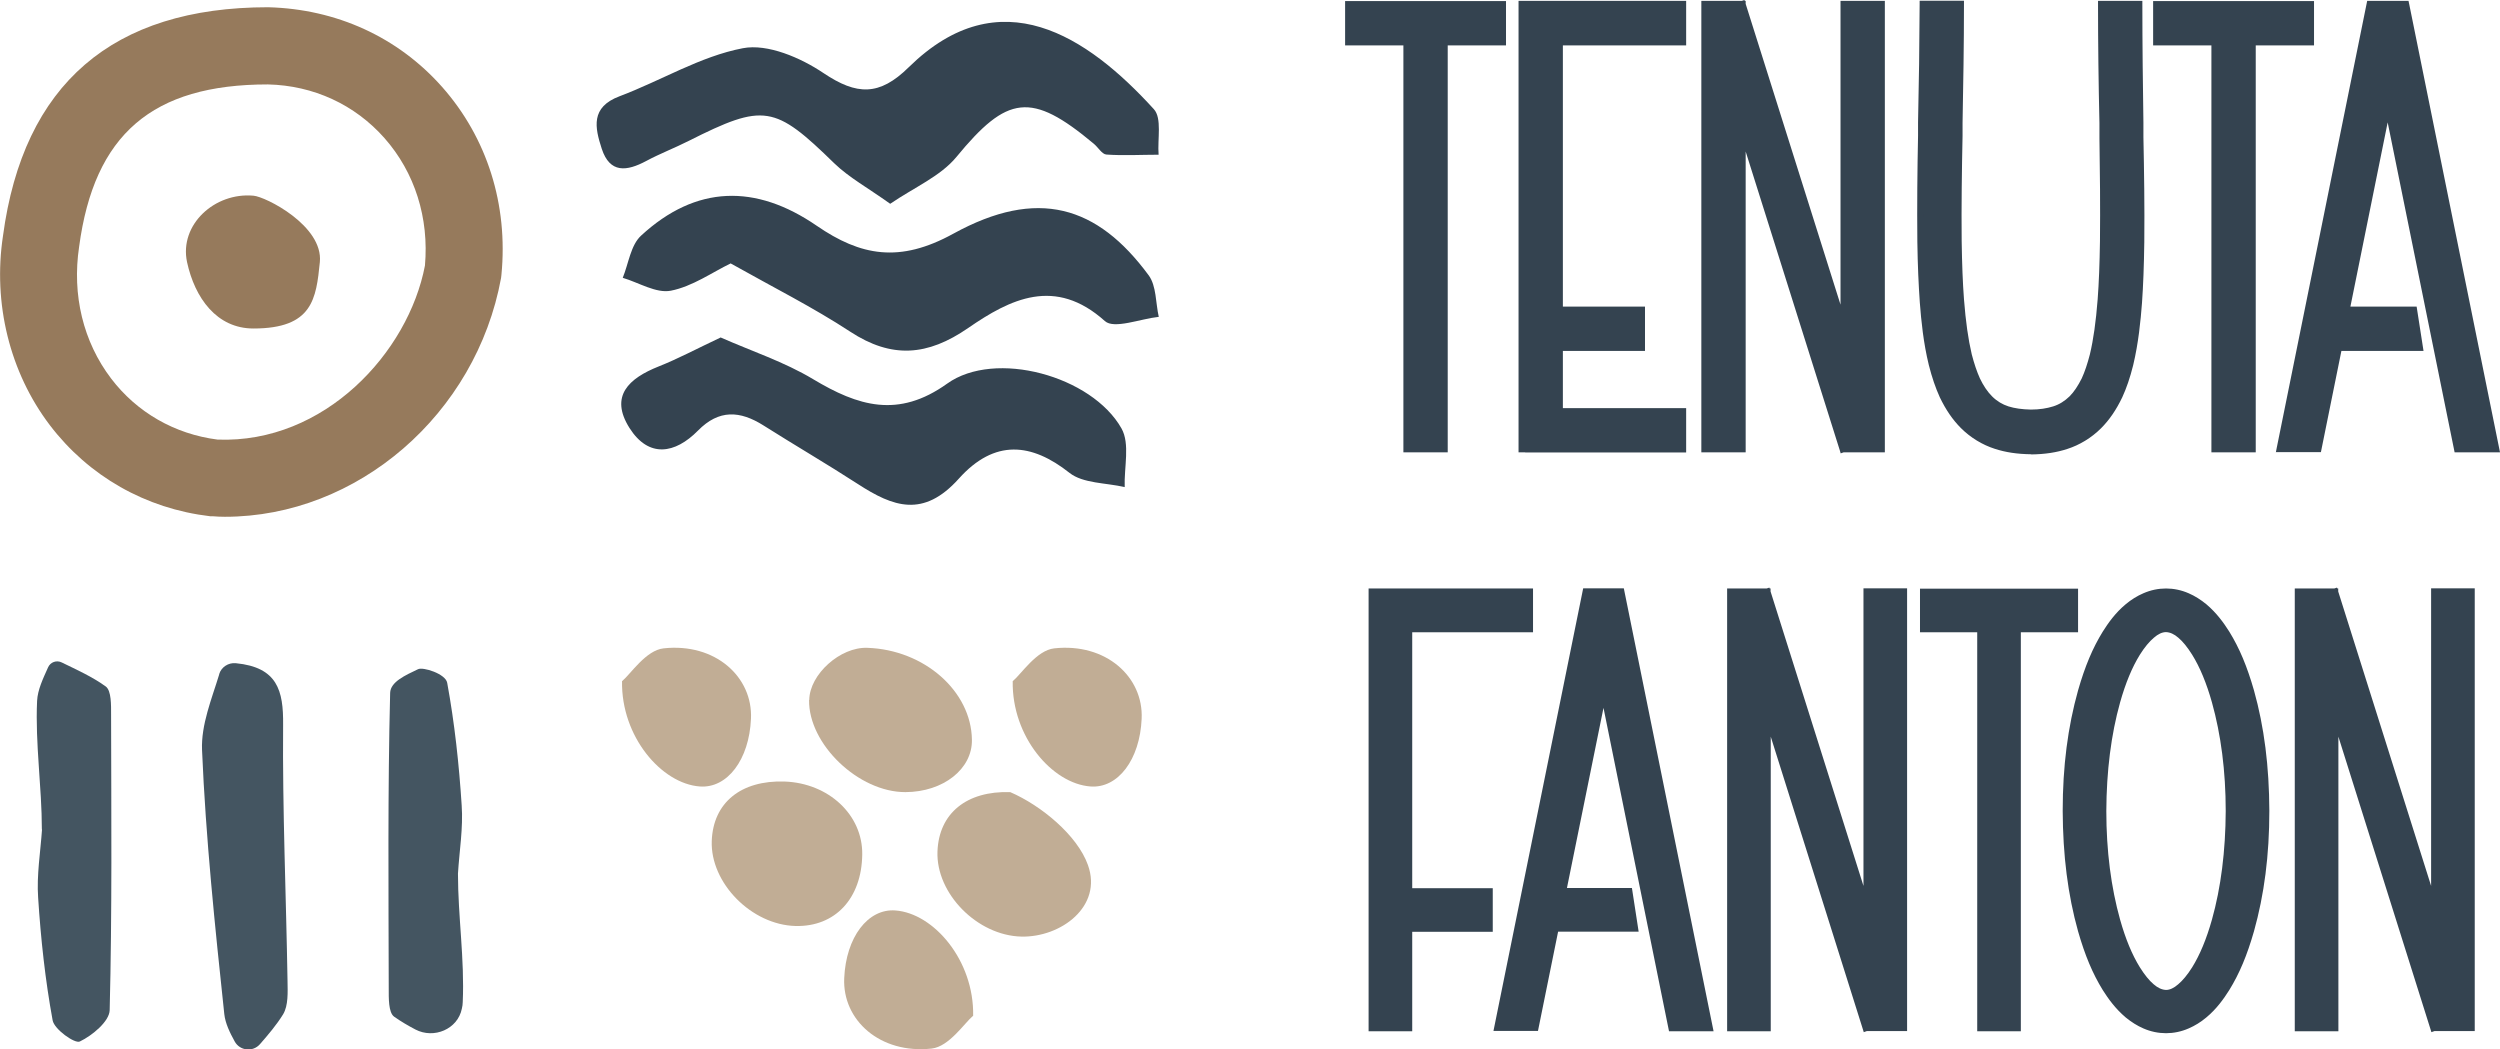 <svg xmlns="http://www.w3.org/2000/svg" id="Livello_2" data-name="Livello 2" viewBox="0 0 141.55 59.4"><defs><style>      .cls-1 {        fill: #445561;      }      .cls-1, .cls-2, .cls-3, .cls-4 {        stroke-width: 0px;      }      .cls-2 {        fill: #c1ad95;      }      .cls-3 {        fill: #344350;      }      .cls-4 {        fill: #967a5c;      }    </style></defs><g id="Livello_1-2" data-name="Livello 1"><polygon class="cls-3" points="85.09 2.39 81.79 2.39 81.79 25.44 79.63 25.44 79.63 2.39 76.33 2.4 76.33 .23 79.63 .23 79.63 .22 81.79 .22 81.79 .23 85.09 .23 85.09 2.39"></polygon><path class="cls-3" d="M81.97,25.61h-2.51V2.57h-3.3s0-2.51,0-2.51h9.11s0,2.51,0,2.51h-3.3v23.05ZM79.8,25.26h1.81V2.22h3.3s0-1.82,0-1.82h-3.3s0,0,0,0h-5.12s0,1.83,0,1.83h3.3s0,23.04,0,23.04Z"></path><polygon class="cls-3" points="88.31 2.39 88.31 17.53 92.96 17.53 92.96 19.69 88.31 19.69 88.31 23.28 95.29 23.27 95.29 25.43 86.52 25.44 86.52 25.44 86.15 25.44 86.15 .22 88.31 .22 88.31 .23 95.29 .23 95.29 2.39 88.31 2.39"></polygon><path class="cls-3" d="M86.35,25.61h0s-.37,0-.37,0V.05h9.49v2.52h-6.98v14.79h4.65v2.51h-4.65v3.24h6.98s0,2.51,0,2.51h-9.11ZM86.32,25.26h8.79s0-1.82,0-1.82h-6.98s0-3.93,0-3.93h4.65v-1.81h-4.65V2.22h6.98s0-1.82,0-1.82h-6.98s0,0,0,0h-1.81v24.87Z"></path><polygon class="cls-3" points="104.37 .22 106.54 .22 106.54 25.44 104.39 25.44 104.33 25.45 98.66 7.45 98.66 25.44 96.5 25.44 96.5 .22 98.64 .22 98.65 .22 98.65 .22 98.66 .22 98.66 .24 104.37 18.38 104.37 .22"></polygon><path class="cls-3" d="M104.22,25.67l-.05-.17-5.33-16.92v17.03h-2.51V.05h2.29l.15-.05.02.05h.05v.17s5.37,17.03,5.37,17.03V.05h2.51v25.56h-2.33s-.17.06-.17.06ZM104.46,25.26h1.91V.4h-1.81v19.12L98.53.4h-1.85v24.87h1.81V6.31l5.97,18.95Z"></path><path class="cls-3" d="M121.2,6.94c.03,2.24.07,4.49.05,6.76-.02,1.14-.05,2.28-.13,3.43-.09,1.15-.22,2.32-.5,3.51-.15.59-.33,1.19-.61,1.79-.28.59-.65,1.19-1.16,1.7-.51.51-1.16.92-1.84,1.13-.68.22-1.35.29-2,.3-.65-.01-1.33-.08-2-.3-.68-.21-1.33-.62-1.84-1.13-.51-.51-.88-1.1-1.16-1.7-.27-.6-.46-1.2-.61-1.79-.29-1.19-.42-2.35-.51-3.5-.09-1.15-.12-2.29-.14-3.43-.03-2.27.02-4.52.05-6.76.04-2.24.07-4.48.08-6.72h2.16c0,2.26-.04,4.51-.08,6.75-.03,2.24-.07,4.48-.05,6.7.02,1.11.05,2.21.13,3.3.08,1.08.21,2.16.45,3.15.13.49.28.97.47,1.39.2.42.44.79.72,1.07.28.28.61.49,1,.62.39.13.84.18,1.31.19.47,0,.92-.06,1.32-.19.4-.12.72-.33,1-.61.28-.28.52-.65.72-1.07.19-.43.34-.9.47-1.4.24-1,.36-2.07.44-3.15.08-1.09.11-2.19.13-3.3.03-2.22-.02-4.46-.05-6.7-.03-2.24-.06-4.49-.06-6.75h2.16c0,2.23.03,4.47.06,6.72"></path><path class="cls-3" d="M115,25.72c-.79-.01-1.45-.11-2.06-.31-.69-.22-1.37-.63-1.91-1.17-.47-.47-.86-1.04-1.2-1.75-.24-.53-.44-1.11-.62-1.82-.31-1.27-.43-2.5-.51-3.54-.07-1.01-.12-2.07-.14-3.44-.02-2.02,0-4.05.04-6.01v-.76c.05-2.15.08-4.43.09-6.71V.04s2.51,0,2.51,0v.17c0,2.32-.04,4.61-.08,6.75v.73c-.04,1.96-.07,3.99-.05,5.97.02,1.3.06,2.35.13,3.28.1,1.28.24,2.27.44,3.12.14.54.29.98.46,1.36.2.42.43.76.69,1.02.28.28.59.46.93.57.35.11.77.17,1.27.18.49,0,.91-.07,1.26-.18.35-.11.65-.3.93-.57.25-.25.48-.6.69-1.02.17-.37.32-.82.46-1.36.2-.84.34-1.84.44-3.12.07-.94.11-1.98.13-3.29.02-1.93,0-3.92-.03-5.83v-.86c-.05-2.16-.08-4.48-.08-6.75V.05h2.51v.18c0,2.32.03,4.68.06,6.71v.83c.04,1.94.07,3.95.05,5.94-.02,1.38-.06,2.44-.13,3.44-.08,1.04-.2,2.27-.5,3.53-.18.72-.38,1.3-.62,1.82-.34.71-.73,1.28-1.2,1.75-.54.54-1.22.95-1.91,1.17-.61.2-1.26.3-2.05.31M109.05.39c0,2.23-.04,4.45-.07,6.55v.76c-.04,1.96-.07,3.99-.05,6,.02,1.36.06,2.42.14,3.42.08,1.02.2,2.23.5,3.48.18.69.37,1.25.6,1.76.31.66.68,1.2,1.13,1.65.5.5,1.12.89,1.77,1.09.58.19,1.2.28,1.95.29.75-.01,1.37-.1,1.94-.29.64-.2,1.27-.59,1.77-1.09.44-.44.81-.98,1.13-1.65.23-.5.42-1.06.6-1.76.3-1.24.42-2.45.49-3.48.07-.99.11-2.04.13-3.42.02-1.99,0-3.99-.03-5.93v-.83c-.04-1.98-.07-4.28-.07-6.54h-1.81c0,2.21.03,4.46.06,6.57v.86c.04,1.92.07,3.91.04,5.84-.02,1.31-.06,2.36-.13,3.31-.1,1.32-.24,2.3-.45,3.18-.14.57-.3,1.03-.48,1.43-.22.46-.47.84-.76,1.12-.32.32-.67.53-1.07.66-.38.12-.83.19-1.36.2-.54,0-.99-.07-1.37-.2-.4-.12-.75-.34-1.07-.66-.28-.28-.54-.66-.76-1.12-.18-.4-.34-.87-.48-1.43-.21-.87-.35-1.88-.45-3.18-.07-.95-.11-2-.13-3.31-.02-1.98,0-4.01.04-5.98v-.73c.04-2.09.08-4.31.09-6.57h-1.81Z"></path><polygon class="cls-3" points="130.85 2.39 127.55 2.39 127.55 25.44 125.39 25.44 125.39 2.39 122.08 2.4 122.08 .23 125.39 .23 125.39 .22 127.55 .22 127.55 .23 130.85 .23 130.85 2.39"></polygon><path class="cls-3" d="M127.72,25.61h-2.51V2.57h-3.3s0-2.51,0-2.51h9.11s0,2.51,0,2.51h-3.3v23.05ZM125.56,25.26h1.81V2.22h3.3s0-1.82,0-1.82h-3.3s0,0,0,0h-5.12s0,1.83,0,1.83h3.3s0,23.04,0,23.04Z"></path><polygon class="cls-3" points="136.23 .23 141.34 25.44 139.13 25.42 135.2 6.05 132.88 17.53 136.7 17.53 137.03 19.69 132.44 19.69 131.28 25.42 129.07 25.44 134.18 .23 136.23 .23"></polygon><path class="cls-3" d="M128.86,25.61l.04-.21L134.03.05h2.34l.03.14,5.15,25.42h-2.57s-.03-.15-.03-.15l-3.76-18.53-2.11,10.43h3.75l.39,2.51h-4.65l-1.16,5.73h-2.56ZM139.27,25.25h1.85S136.09.4,136.09.4h-1.77l-5.03,24.86h1.85s1.16-5.75,1.16-5.75h4.53l-.28-1.81h-3.88l2.54-12.53,4.07,20.08Z"></path><polygon class="cls-3" points="79.79 35.62 79.79 50.46 84.35 50.46 84.35 52.58 79.79 52.58 79.79 58.22 77.67 58.22 77.67 33.49 79.79 33.49 79.79 33.5 86.63 33.5 86.63 35.62 79.79 35.62"></polygon><path class="cls-3" d="M79.96,58.39h-2.47v-25.07h9.31s0,2.48,0,2.48h-6.84v14.49h4.56v2.47h-4.56v5.64ZM77.84,58.04h1.77v-5.63h4.56v-1.77h-4.56v-15.19h6.84s0-1.77,0-1.77h-6.84s0,0,0,0h-1.77v24.38Z"></path><polygon class="cls-3" points="91.8 33.5 96.81 58.22 94.64 58.2 90.79 39.2 88.51 50.46 92.25 50.46 92.58 52.58 88.08 52.58 86.94 58.2 84.78 58.22 89.78 33.5 91.8 33.5"></polygon><path class="cls-3" d="M97.02,58.39h-2.52s-3.71-18.31-3.71-18.31l-2.07,10.2h3.68l.38,2.47h-4.56l-1.14,5.62h-2.52s5.08-25.06,5.08-25.06h2.3l5.08,25.07ZM94.78,58.03h1.81s-4.94-24.36-4.94-24.36h-1.73l-4.93,24.37h1.81s1.14-5.63,1.14-5.63h4.44l-.27-1.77h-3.81l2.49-12.31,3.99,19.71Z"></path><polygon class="cls-3" points="105.68 33.49 107.8 33.49 107.8 58.22 105.7 58.22 105.64 58.23 100.08 40.58 100.08 58.22 97.96 58.22 97.96 33.49 100.06 33.49 100.07 33.49 100.08 33.49 100.08 33.49 100.08 33.52 105.68 51.3 105.68 33.49"></polygon><path class="cls-3" d="M105.53,58.45l-5.27-16.74v16.68h-2.47v-25.07h2.24l.15-.05.02.05h.05v.17s5.26,16.67,5.26,16.67v-16.85h2.47v25.07h-2.28s-.17.06-.17.06ZM105.77,58.04h1.86v-24.38h-1.77v18.77l-5.91-18.77h-1.81v24.38h1.77v-18.6l5.86,18.6Z"></path><polygon class="cls-3" points="117.48 35.62 114.24 35.62 114.24 58.22 112.12 58.22 112.12 35.62 108.88 35.62 108.88 33.5 112.12 33.5 112.12 33.49 114.24 33.49 114.24 33.5 117.48 33.5 117.48 35.62"></polygon><path class="cls-3" d="M114.42,58.39h-2.47v-22.59h-3.24s0-2.47,0-2.47h8.95s0,2.47,0,2.47h-3.24v22.6ZM112.3,58.04h1.77v-22.6h3.24s0-1.77,0-1.77h-3.24s0,0,0,0h-5.01s0,1.78,0,1.78h3.24s0,22.59,0,22.59Z"></path><path class="cls-3" d="M127.45,39.14c.62,2.23.86,4.51.87,6.77,0,2.27-.24,4.54-.87,6.77-.32,1.11-.72,2.22-1.38,3.28-.33.53-.72,1.05-1.27,1.51-.27.23-.59.44-.95.6-.37.16-.79.26-1.21.26-.43,0-.85-.1-1.21-.26-.37-.16-.68-.37-.96-.6-.55-.46-.93-.98-1.26-1.51-.65-1.06-1.06-2.17-1.38-3.28-.62-2.23-.86-4.51-.87-6.77,0-2.26.24-4.54.87-6.77.32-1.11.73-2.22,1.38-3.28.33-.53.72-1.05,1.26-1.51.27-.23.59-.44.96-.6.36-.16.79-.26,1.21-.26.43,0,.84.1,1.21.26.37.16.68.37.95.6.55.46.93.98,1.27,1.51.65,1.06,1.06,2.17,1.38,3.28M126.2,45.91c0-2.1-.23-4.21-.79-6.19-.28-.98-.64-1.94-1.14-2.75-.25-.39-.53-.76-.82-1-.3-.26-.57-.35-.8-.36-.24,0-.51.1-.81.36-.3.24-.57.6-.82,1-.5.8-.86,1.76-1.14,2.75-.56,1.98-.78,4.09-.79,6.19,0,2.1.23,4.22.79,6.2.28.98.64,1.94,1.14,2.75.25.4.53.76.82,1,.3.26.57.35.81.36.23,0,.51-.1.8-.36.3-.24.57-.6.82-1,.5-.8.86-1.76,1.14-2.75.56-1.98.78-4.09.79-6.2"></path><path class="cls-3" d="M122.64,58.5c-.43,0-.87-.09-1.28-.27-.35-.15-.68-.36-1-.62-.59-.5-.99-1.06-1.3-1.55-.58-.94-1.01-1.97-1.4-3.33-.58-2.07-.86-4.3-.87-6.82,0-2.52.29-4.75.87-6.82.39-1.36.82-2.39,1.4-3.33.31-.49.71-1.06,1.3-1.55.31-.26.65-.47,1-.62.41-.18.85-.27,1.28-.27.43,0,.87.09,1.28.27.35.15.68.36,1,.62.59.5.99,1.06,1.3,1.55.58.94,1.01,1.97,1.4,3.33h0c.58,2.07.86,4.3.87,6.82,0,2.52-.29,4.75-.87,6.82-.39,1.36-.82,2.39-1.4,3.33-.31.49-.71,1.06-1.3,1.55-.31.26-.65.47-1,.62-.41.18-.85.27-1.28.27M122.64,33.66c-.38,0-.78.09-1.14.24-.32.13-.62.32-.91.57-.56.47-.94,1.01-1.23,1.47-.56.91-.98,1.91-1.36,3.24-.57,2.03-.85,4.23-.86,6.72,0,2.49.29,4.69.86,6.72.38,1.33.8,2.33,1.36,3.24.29.46.67,1,1.23,1.47.29.24.59.44.91.57.37.16.76.24,1.15.24.38,0,.78-.08,1.14-.24.32-.13.62-.32.91-.57.56-.47.94-1.01,1.23-1.47.56-.91.98-1.91,1.36-3.24.57-2.04.85-4.24.86-6.72,0-2.49-.29-4.69-.86-6.72-.38-1.33-.8-2.33-1.36-3.24-.29-.46-.67-1-1.23-1.47-.29-.24-.59-.44-.91-.57-.37-.16-.76-.24-1.15-.24M122.65,56.38c-.32,0-.63-.14-.93-.4-.27-.22-.57-.57-.85-1.04-.46-.74-.84-1.65-1.16-2.79-.52-1.85-.79-3.95-.79-6.24,0-2.29.27-4.39.79-6.24.32-1.14.7-2.05,1.16-2.79.29-.47.58-.82.86-1.04.29-.25.6-.39.91-.4.32.01.63.15.92.4.28.22.57.57.85,1.04.46.74.84,1.65,1.16,2.79.52,1.85.79,3.95.79,6.24h0c0,2.29-.27,4.39-.79,6.24-.32,1.14-.7,2.05-1.16,2.79-.29.47-.58.82-.86,1.04-.29.25-.6.39-.91.4M122.64,35.79c-.22,0-.45.11-.69.32-.25.21-.52.53-.79.96-.44.71-.81,1.6-1.12,2.7-.51,1.82-.77,3.89-.78,6.15,0,2.26.27,4.33.78,6.15.31,1.1.68,1.99,1.12,2.7.27.43.53.75.78.96.24.21.47.31.7.32.22,0,.45-.11.69-.32.25-.21.52-.53.79-.96.44-.71.81-1.6,1.12-2.7.51-1.82.77-3.89.78-6.15,0-2.26-.27-4.33-.78-6.15-.31-1.1-.68-1.99-1.12-2.7-.27-.43-.53-.75-.78-.96-.24-.21-.47-.31-.7-.32"></path><polygon class="cls-3" points="137.83 33.49 139.95 33.49 139.95 58.22 137.84 58.22 137.79 58.23 132.23 40.58 132.23 58.22 130.11 58.22 130.11 33.49 132.2 33.49 132.22 33.49 132.22 33.49 132.23 33.49 132.23 33.52 137.83 51.3 137.83 33.49"></polygon><path class="cls-3" d="M137.67,58.45l-5.27-16.74v16.68h-2.47v-25.07h2.24l.15-.05.02.05h.05v.17s5.26,16.67,5.26,16.67v-16.85h2.47v25.07h-2.28s-.17.06-.17.06ZM137.91,58.04h1.86v-24.38h-1.77v18.77l-5.91-18.77h-1.81v24.38h1.77v-18.6l5.86,18.6Z"></path><path class="cls-3" d="M50.39,11.53c-1.26-.9-2.32-1.48-3.15-2.28-3.38-3.3-3.98-3.42-8.25-1.27-.79.4-1.63.72-2.41,1.14-1.09.58-2.05.71-2.51-.7-.39-1.2-.64-2.35,1.01-2.97,2.34-.88,4.57-2.26,6.98-2.72,1.4-.27,3.28.54,4.57,1.41,1.88,1.26,3.16,1.31,4.83-.34,5.16-5.06,10.11-1.75,13.87,2.38.47.51.2,1.7.27,2.58-.99,0-1.98.06-2.96-.01-.25-.02-.47-.42-.72-.62-3.54-2.96-4.89-2.74-7.77.76-.9,1.09-2.37,1.71-3.75,2.65"></path><path class="cls-3" d="M41.38,14.91c-1.06.51-2.17,1.31-3.4,1.55-.83.16-1.81-.46-2.72-.73.33-.81.45-1.85,1.04-2.39,3.11-2.87,6.49-2.93,9.94-.56,2.49,1.71,4.69,2.13,7.74.45,4.77-2.62,8.15-1.59,11.06,2.36.44.6.39,1.56.57,2.35-1.04.11-2.53.71-3.05.24-2.82-2.53-5.36-1.25-7.74.39-2.3,1.59-4.33,1.75-6.68.21-2.09-1.37-4.34-2.5-6.76-3.86"></path><path class="cls-3" d="M40.81,19.11c1.74.77,3.6,1.38,5.23,2.36,2.54,1.52,4.81,2.24,7.59.25,2.71-1.94,8.19-.44,9.87,2.54.49.87.14,2.2.18,3.32-1.06-.25-2.36-.2-3.13-.81-2.14-1.69-4.23-1.93-6.26.33-2.01,2.24-3.72,1.6-5.71.31-1.76-1.14-3.58-2.2-5.35-3.32-1.33-.84-2.52-.92-3.71.29-1.3,1.32-2.79,1.57-3.88-.15-1.14-1.81-.03-2.81,1.65-3.48,1.11-.44,2.17-1.01,3.53-1.65"></path><path class="cls-1" d="M12.41,38.17c.12-.4.52-.66.94-.62,2.36.23,2.7,1.55,2.68,3.48-.04,4.83.17,9.67.25,14.51.01.64.05,1.39-.25,1.89-.37.6-.84,1.15-1.31,1.69-.4.46-1.14.38-1.43-.15-.28-.51-.53-1.02-.59-1.55-.53-4.98-1.05-9.96-1.26-14.95-.06-1.44.55-2.9.97-4.28"></path><path class="cls-1" d="M2.37,46.97c0-2.42-.38-4.86-.27-7.28.03-.64.34-1.27.62-1.9.13-.3.48-.43.78-.28.86.42,1.73.81,2.49,1.36.32.24.3,1.06.3,1.61.01,5.57.06,11.15-.08,16.72-.02.63-.98,1.43-1.69,1.77-.28.14-1.45-.69-1.54-1.2-.42-2.29-.67-4.61-.82-6.94-.09-1.28.13-2.58.22-3.87,0,0,.1,0,0,0"></path><path class="cls-1" d="M25.93,49.46c0,2.43.38,4.86.27,7.28,0,.12-.02.25-.05.37-.23,1.16-1.58,1.73-2.63,1.18-.42-.22-.83-.46-1.21-.73-.32-.24-.3-1.05-.3-1.61-.01-5.57-.06-11.15.08-16.72.02-.63.87-1,1.58-1.34.28-.14,1.56.26,1.65.77.42,2.29.67,4.61.82,6.94.09,1.28-.13,2.57-.21,3.86,0,0-.1,0,0,0"></path><path class="cls-2" d="M45.82,39.63c.02-1.45,1.76-3.01,3.29-2.95,3.22.11,5.88,2.45,5.92,5.2.03,1.66-1.62,2.96-3.76,2.97-2.65.01-5.5-2.71-5.46-5.22"></path><path class="cls-2" d="M44.42,44.25c2.5.09,4.43,1.89,4.4,4.13-.03,2.49-1.53,4.1-3.77,4.05-2.5-.06-4.84-2.44-4.75-4.82.08-2.16,1.65-3.44,4.12-3.36"></path><path class="cls-2" d="M57.2,44.85c1.74.75,3.8,2.44,4.4,4.13.84,2.34-1.53,4.1-3.77,4.05-2.5-.06-4.84-2.44-4.75-4.82.08-2.16,1.65-3.44,4.12-3.36"></path><path class="cls-2" d="M35.23,38.56c.48-.4,1.34-1.74,2.34-1.85,2.92-.32,5.06,1.61,4.95,3.99-.1,2.31-1.34,3.95-2.9,3.83-2.16-.16-4.46-2.82-4.4-5.97"></path><path class="cls-2" d="M55.09,57.52c-.48.4-1.35,1.74-2.34,1.85-2.92.32-5.06-1.61-4.95-3.99.1-2.31,1.34-3.95,2.9-3.83,2.16.16,4.46,2.82,4.4,5.97"></path><path class="cls-2" d="M57.35,38.56c.48-.4,1.34-1.74,2.34-1.85,2.92-.32,5.06,1.61,4.95,3.99-.1,2.31-1.34,3.95-2.9,3.83-2.16-.16-4.46-2.82-4.4-5.97"></path><path class="cls-4" d="M25.03,4.92C22.54,2.11,19.06.51,15.18.41,6.37.41,1.32,4.77.17,13.35c-.58,3.83.38,7.73,2.65,10.72,2.2,2.89,5.42,4.73,9.08,5.16h.14c.23.02.46.03.69.03,7.51,0,14.23-5.81,15.64-13.52l.02-.17c.39-3.98-.81-7.77-3.36-10.65M24.06,15.04c-.94,4.92-5.69,10.08-11.74,9.85-2.43-.31-4.57-1.54-6.03-3.46-1.58-2.08-2.22-4.73-1.81-7.46.85-6.36,4.14-9.19,10.69-9.19,2.58.06,4.92,1.14,6.6,3.04,1.72,1.95,2.53,4.52,2.29,7.23"></path><path class="cls-4" d="M18.11,14.84c.2-2.06-3.08-3.71-3.76-3.76-2.19-.2-4.21,1.64-3.76,3.76.44,2.03,1.68,3.76,3.76,3.76,3.36,0,3.55-1.69,3.76-3.76"></path></g></svg>